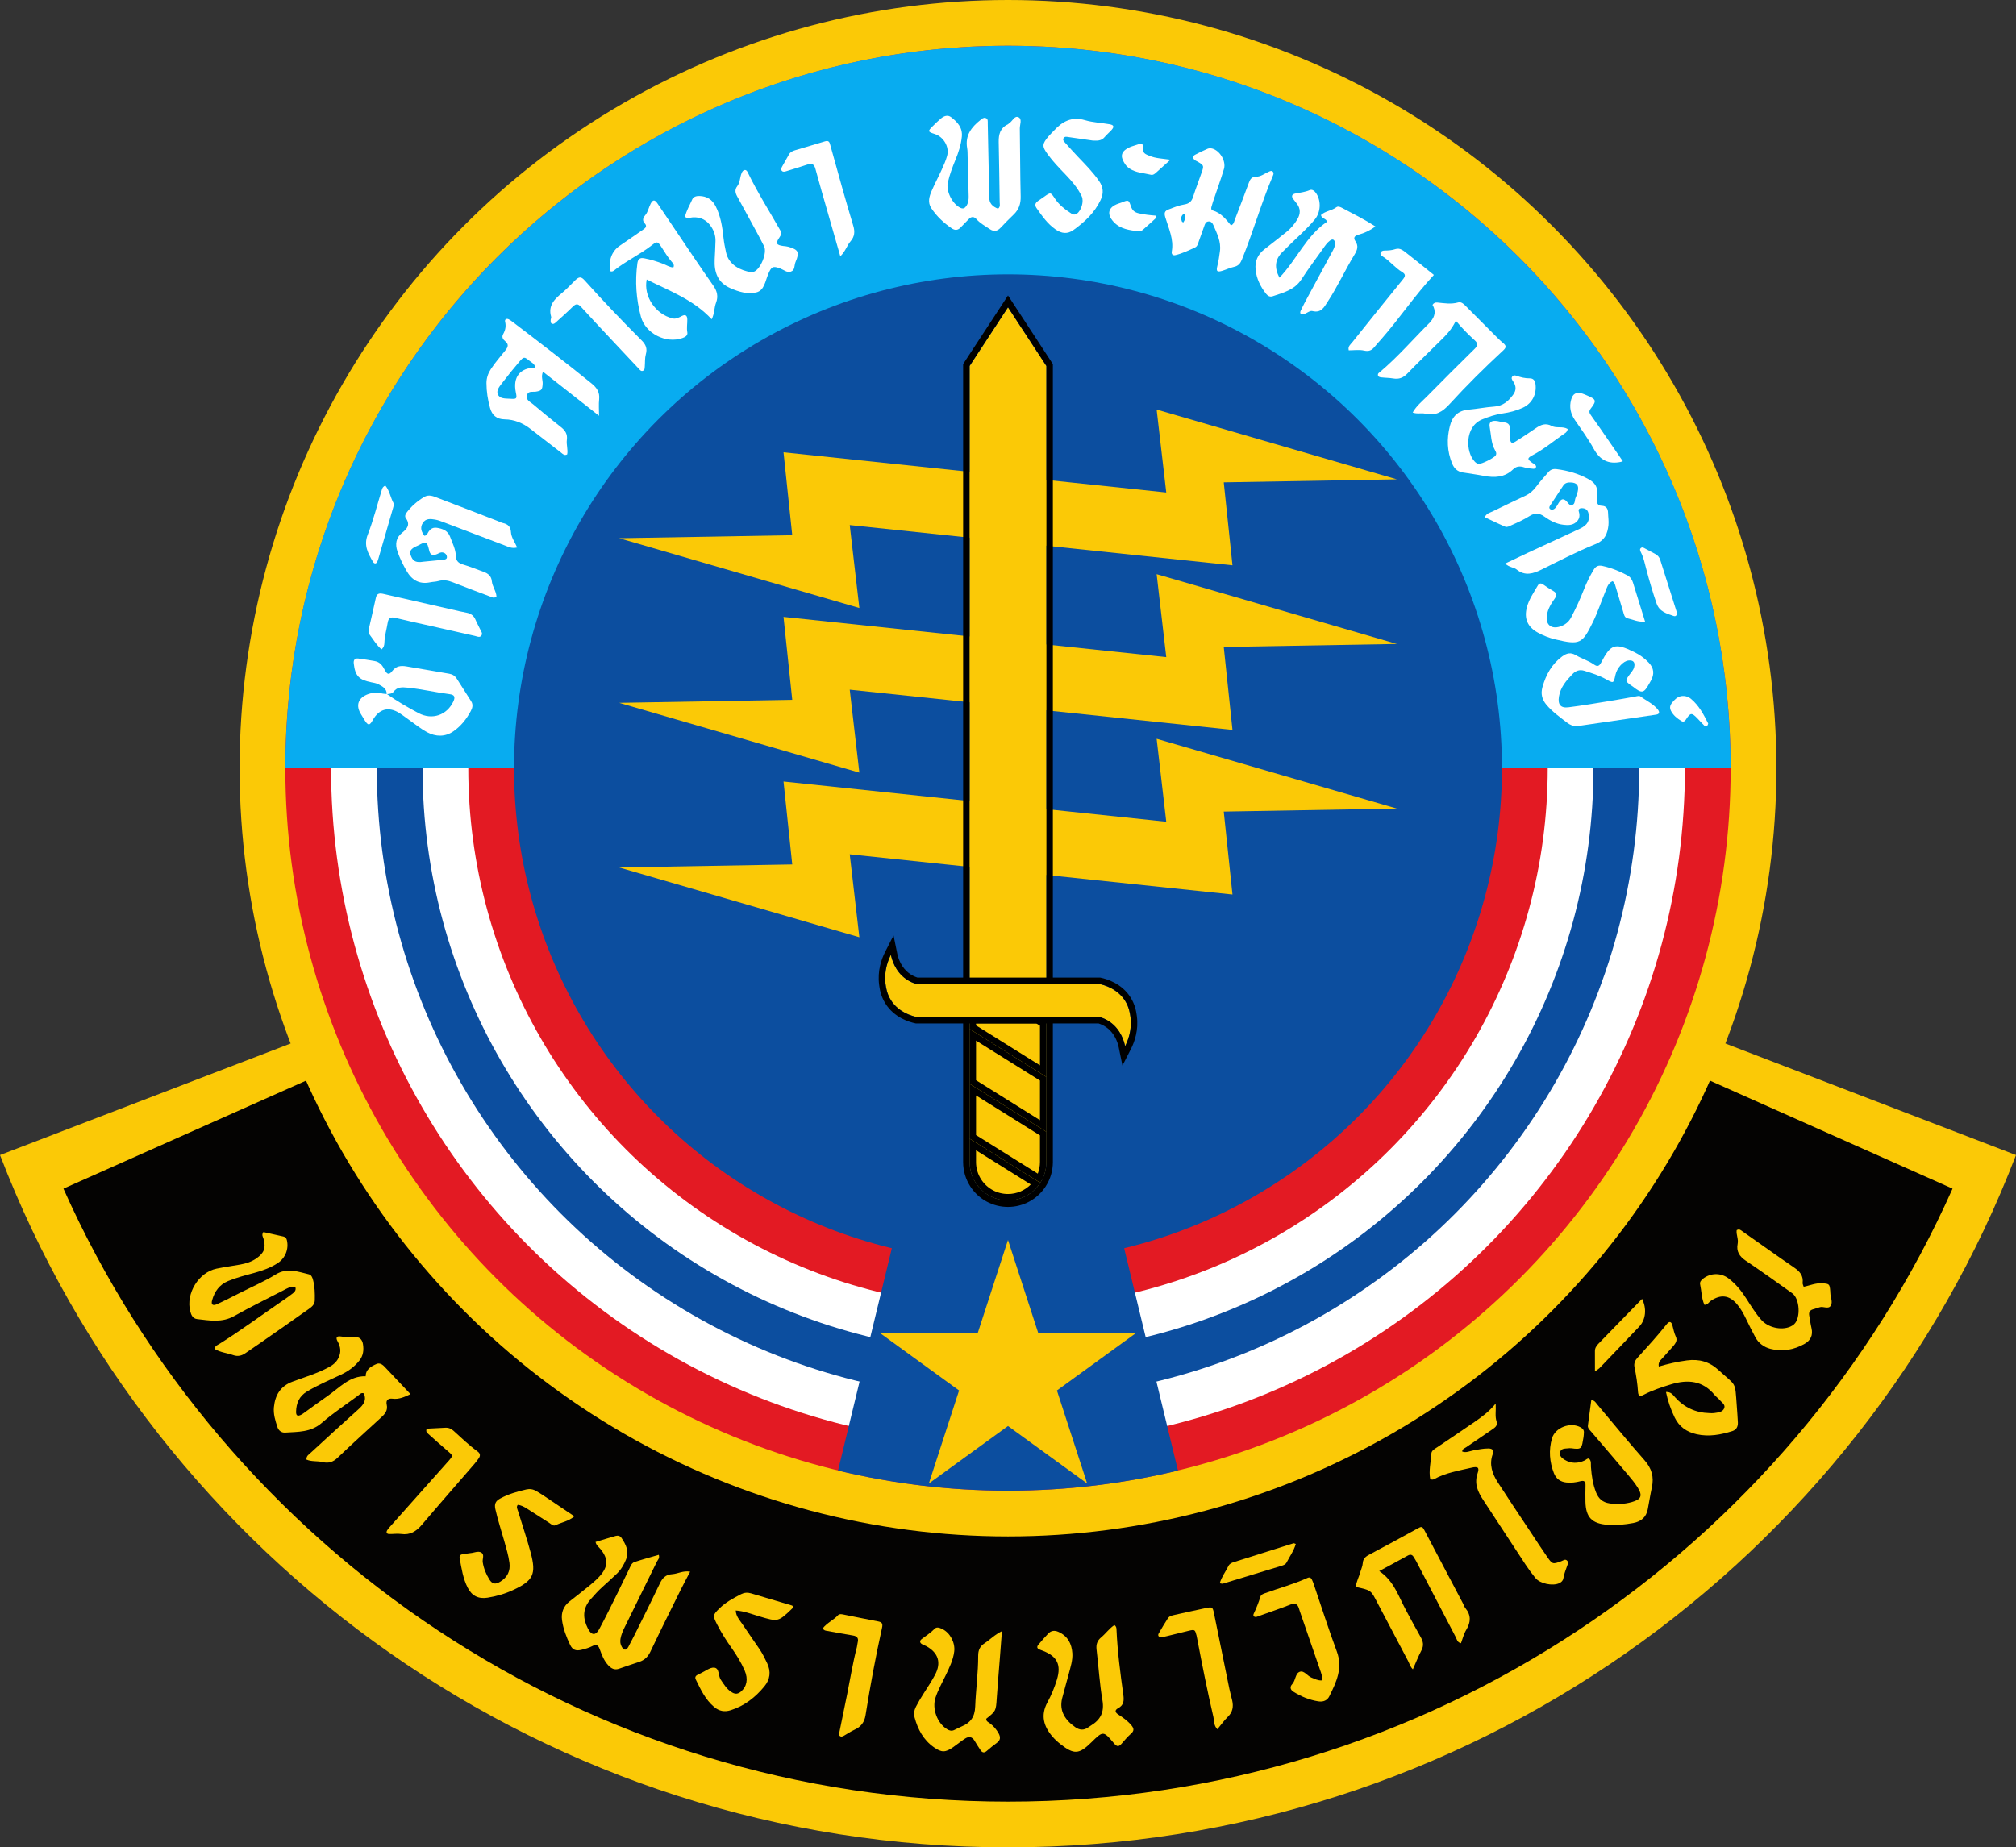 <?xml version="1.0" encoding="UTF-8"?>
<svg id="Layer_1" data-name="Layer 1" xmlns="http://www.w3.org/2000/svg" viewBox="0 0 1561.78 1431.49">
  <rect x="0" y="0" width="1561.78" height="1431.49" fill="#333333" stroke="none"/>
  <defs>
    <style>
      .cls-1 {
        fill: #fbc906;
      }

      .cls-1, .cls-2, .cls-3, .cls-4, .cls-5, .cls-6, .cls-7 {
        stroke-width: 0px;
      }

      .cls-2 {
        fill: #040302;
      }

      .cls-4 {
        fill: #0c4e9f;
      }

      .cls-5 {
        fill: #fff;
      }

      .cls-6 {
        fill: #08acf0;
      }

      .cls-7 {
        fill: #e31a23;
      }
    </style>
  </defs>
  <g>
    <path class="cls-1" d="m1561.78,895.03c-120.53,313.76-424.7,536.46-780.89,536.46S120.53,1208.79,0,895.03l780.89-299.76,780.89,299.76Z"/>
    <path class="cls-2" d="m1512.63,921.06c-124.81,279.9-405.49,475-731.74,475S173.96,1200.96,49.15,921.06l731.74-325.79,731.74,325.79Z"/>
    <g>
      <path class="cls-1" d="m461.37,1194.83c5.2-1.56,10.38-3.17,15.61-4.65,1.71-.48,3.37-.11,4.46,1.5,3.44,5.11,6.13,10.36,3.52,16.78-1.65,4.05-3.82,7.77-6.96,10.82-3.61,3.5-7.36,6.87-11.11,10.23-3.4,3.05-6.43,6.42-9.43,9.86-6.28,7.19-6.03,14.7-1.97,22.66,2.68,5.25,5.92,5.57,8.73.37,5.01-9.28,9.6-18.78,14.3-28.23,2.99-6.01,5.77-12.13,8.79-18.13,1.06-2.1,1.78-4.84,4.2-5.65,6.22-2.07,12.57-3.76,18.85-5.59.82,2.71-.75,3.83-1.45,5.26-8.34,17.01-16.7,34.01-25.06,51.01-1.38,2.8-2.6,5.64-3.15,8.76-.4,2.24-.13,4.3.97,6.25,1.63,2.88,3.51,3,5.16-.04,3.2-5.9,6.14-11.94,9.12-17.95,5.11-10.32,10.26-20.61,15.19-31.01,1.99-4.2,4.42-6.95,9.55-7.28,4.42-.29,8.59-2.94,13.95-1.94-2.57,4.92-5.05,9.47-7.35,14.12-7.86,15.91-15.79,31.79-23.4,47.82-1.91,4.02-4.57,6.58-8.63,7.94-5.22,1.75-10.46,3.45-15.65,5.3-3.48,1.24-5.98-.07-8.31-2.54-3.41-3.6-5.08-8.12-6.72-12.61-1.2-3.31-2.73-3.93-5.88-2.28-2.51,1.32-5.36,2.08-8.14,2.78-4.4,1.11-7.01.14-8.91-3.85-2.89-6.06-5.33-12.36-6.25-19.07-.81-5.89,1.1-10.86,5.89-14.61,5.48-4.29,10.96-8.57,16.33-12.99,2.58-2.13,5.12-4.39,7.31-6.91,6.31-7.26,6.29-13.18.28-20.58-1.34-1.65-3.27-2.87-3.85-5.55Z"/>
      <path class="cls-1" d="m237.39,1130.97c-.09-2.94,2.03-4.05,3.54-5.44,12.17-11.2,24.36-22.38,36.68-33.42,3.85-3.45,6.64-6.95,4.25-12.4-1.99-.83-3.1.74-4.39,1.69-9.44,6.99-19.33,13.47-28.16,21.16-8.51,7.41-18.48,6.89-28.4,7.54-2.83.19-5.08-1.51-6-4.32-1.66-5.02-3.25-10.11-2.7-15.47.94-9.3,5.09-16.23,14.35-19.67,9.42-3.5,19.12-6.35,28.04-11.14,3.24-1.74,5.93-3.78,7.63-7.26,2.24-4.59,1.66-8.63-.74-12.95-1.58-2.84-.58-4.16,2.5-3.69,3.59.54,7.12.66,10.74.44,3.66-.22,5.85,1.8,6.45,5.39.77,4.65.31,8.99-2.81,12.91-3.83,4.81-8.62,8.24-14.12,10.83-8.89,4.18-17.93,8.02-26.4,13.09-6.03,3.61-8.34,9-8.48,15.62-.07,3.14,1.2,3.82,4.05,2.32,1.26-.67,2.4-1.58,3.57-2.42,5.45-3.91,10.82-7.95,16.36-11.74,9.54-6.52,17.46-16.05,29.97-15.58-.02-.42-.03-1.21.2-2.14.96-3.92,4.96-5.88,6.8-6.78,1.34-.66,2.16-1.05,3.3-.98,1.6.1,3,1.09,4.32,2.48,6.57,6.93,13.11,13.88,20.08,21.28-4.76,2.21-8.94,4.16-13.89,3.51-3.39-.44-5.31,1.16-4.55,4.51,1.02,4.51-1.25,7.24-4.2,9.94-11.31,10.37-22.68,20.67-33.78,31.27-3.51,3.35-7.04,4.56-11.69,3.4-4.11-1.02-8.6-.17-12.54-1.97Z"/>
      <path class="cls-1" d="m204.02,954.7c5.02,1.13,10.31,2.34,15.61,3.49,1.66.36,2.3,1.41,2.65,2.95,1.54,6.67-1.21,13.74-7.09,17.6-5.67,3.73-12.01,5.94-18.51,7.7-6.71,1.82-13.43,3.55-19.89,6.2-6.81,2.79-10.55,8.1-12.45,14.86-.96,3.4.42,4.59,3.73,3.1,5.89-2.67,11.64-5.66,17.42-8.57,9.42-4.75,19.17-8.97,28.13-14.47,8.89-5.45,17.12-2.12,25.63-.11,2,.47,2.74,2.39,3.27,4.37,1.37,5.17,1.47,10.42,1.36,15.71-.07,3.69-2.81,5.47-5.3,7.23-11.92,8.47-23.93,16.82-35.93,25.19-4.13,2.88-8.33,5.67-12.45,8.55-2.94,2.06-5.99,2.81-9.5,1.57-4.72-1.66-9.86-2.06-14.27-4.67-.13-2.57,2.06-3.11,3.57-4.06,16.87-10.58,32.87-22.44,49.29-33.68,2.51-1.72,5.03-3.43,7.4-5.33,1.46-1.17,2.99-2.52,2.05-5.14-3.48-.68-6.33,1.22-9.24,2.72-12.71,6.56-25.58,12.85-38.03,19.86-9.43,5.31-19.05,3.5-28.76,2.38-3.35-.39-4.59-3.15-5.34-6.07-3.55-13.75,6.56-30.21,20.43-33.02,6.11-1.24,12.29-2.1,18.43-3.2,4.52-.81,8.87-2.2,12.64-4.91,5.89-4.23,7.18-7.98,5.31-14.97-.41-1.54-1.74-2.96-.13-5.28Z"/>
      <path class="cls-1" d="m1050.3,1229.67c.45-4.04,2.47-7.62,3.53-11.47.63-2.31,1.75-4.57,1.89-6.9.23-3.74,2.44-5.27,5.4-6.83,12.08-6.37,24.07-12.91,36.04-19.49,4.48-2.46,4.51-2.63,6.96,2,9.76,18.43,19.45,36.89,29.16,55.34.67,1.27,1.08,2.75,1.97,3.83,4.42,5.36,4.24,10.83.78,16.54-1.99,3.28-2.92,7.04-4.22,10.62-2.92-.61-3.17-3.04-4.1-4.82-10.21-19.54-20.37-39.11-30.55-58.66-.55-1.06-1.26-2.04-1.85-3.08-1.13-2.03-2.54-2.56-4.71-1.36-7.09,3.93-14.24,7.75-22.12,12.01,11.39,7.53,15,19.76,20.84,30.54,3.76,6.96,7.46,13.95,11.38,20.82,1.95,3.41,2.37,6.49.46,10.13-2.41,4.59-4.3,9.46-6.61,14.64-2.12-2.06-2.63-4.41-3.69-6.42-8.5-16.11-16.93-32.26-25.48-48.35-3.41-6.42-4.14-6.72-15.07-9.07Z"/>
      <path class="cls-1" d="m1158.7,1087.63c.33,5.71-.66,9.76.68,13.8,1.2,3.6-1.82,5.14-4.12,6.74-6.49,4.52-13.09,8.89-19.61,13.38-1.11.77-2.74,1.13-2.91,3.2,3.08,1.21,5.92-.36,8.8-.89,3.78-.7,7.54-1.45,11.4-1.46,3.09,0,4.6,1.2,3.44,4.43-2.88,8.03-.33,15.18,3.93,21.81,8.18,12.7,16.62,25.23,24.97,37.82,4.37,6.6,8.66,13.25,13.18,19.74,4.2,6.04,4.44,6,11.12,3.54,1.5-.55,3.04-2,4.54-.33,1.1,1.23.36,2.77-.12,4.09-1.15,3.16-2.33,6.29-2.89,9.62-.3,1.77-1.55,2.91-3.16,3.67-5.06,2.39-14.83.43-18.45-3.98-2.74-3.33-5.29-6.84-7.66-10.43-10.96-16.62-21.78-33.33-32.74-49.94-4.23-6.41-7.2-12.77-4.4-20.85,1.55-4.48.21-5.46-4.83-4.28-9.79,2.28-19.8,3.88-28.79,8.81-.88.48-1.81.57-3.09.04-1.25-6.51.48-13.09.85-19.69.15-2.64,2.75-3.78,4.71-5.11,9.52-6.47,19.11-12.84,28.58-19.38,5.66-3.91,11.27-7.91,16.55-14.35Z"/>
      <path class="cls-1" d="m1230.86,1130.17c2.18,1.78,1.46,4.36,1.64,6.65.52,6.72,1.46,13.33,3.96,19.66,1.92,4.84,5.06,7.69,10.52,8.48,5.85.85,11.49.56,17.08-1,7.43-2.07,8.63-4.98,4.57-11.4-2.16-3.43-4.78-6.6-7.41-9.71-9.44-11.17-18.96-22.28-28.47-33.39-1.25-1.45-2.88-2.71-2.61-4.88.83-6.56,1.74-13.12,2.62-19.62,2.66.19,3.4,1.9,4.44,3.13,12.23,14.47,24.17,29.18,36.73,43.36,5.65,6.38,7.52,13.02,5.75,21.12-1.23,5.62-2.07,11.32-3.18,16.96-1.21,6.13-5.07,9.46-11.16,10.62-6.64,1.27-13.3,1.88-20.03,1.39-12.04-.88-16.75-5.77-17.08-17.74-.12-4.31-.03-8.63.05-12.95.06-2.93-1.11-3.8-3.98-3.05-3.48.91-7.03,1.34-10.68.99-4.81-.46-8.11-2.9-9.82-7.28-3.4-8.74-4.09-17.75-1.53-26.81,2.44-8.63,14.53-13.12,22.41-8.56,1.61.93,2.52,2.16,2.35,4.06-.1,1.19-.1,2.41-.31,3.58-1.49,8.42-.93,9.69-9.46,8.46-.93-.14-1.92,0-2.87.08-2.38.2-5.15.1-5.85,3.04-.67,2.79,1.56,4.57,3.51,5.76,5.01,3.08,10.35,3.03,15.64.53,1.03-.49,1.78-1.57,3.17-1.48Z"/>
      <path class="cls-1" d="m1320.42,1011.1c-2.33-4.99-2.2-10.59-3.35-15.89-.38-1.74.72-3.13,2.14-4.26,5.91-4.69,13.93-4.88,20.03-.2,5.58,4.28,9.92,9.7,13.69,15.61,3.61,5.66,7.12,11.39,11.59,16.45,5.16,5.84,15.28,8.26,22.36,5.21,1.08-.47,2.16-1.1,3.02-1.9,5.24-4.84,4.38-19.81-1.48-23.99-11.91-8.49-23.79-17.03-35.93-25.18-4.97-3.33-7.53-7.34-6.34-13.19.75-3.66-1.26-7.05-.77-10.5,2.13-1.32,3.4.16,4.65,1.03,13.37,9.34,26.61,18.86,40.07,28.07,4.33,2.96,7.05,6.29,6.39,11.78-.1.85.47,1.79.81,2.97,4.82-.99,9.24-2.98,14.11-2.7,5.73.33,6.02.46,6.47,6.04.04.48.06.96.07,1.44.06,3.32,2.08,6.98.34,9.85-1.89,3.11-5.84.21-8.74,1.28-1.79.67-3.68,1.07-5.48,1.71-2.13.76-2.88,2.36-2.49,4.55.59,3.31,1.01,6.65,1.78,9.91,1.3,5.49-.75,9.55-5.37,12.14-8.23,4.61-17.06,6.3-26.36,3.9-5.08-1.32-9.16-4.26-11.71-8.9-2.54-4.62-4.86-9.36-7.15-14.11-1.98-4.12-4.12-8.12-7.11-11.61-6.05-7.05-12.53-7.83-20.31-2.61-1.52,1.02-2.35,3.08-4.92,3.1Z"/>
      <path class="cls-1" d="m863.33,1259.23c1.47,1.03,1.56,2.25,1.61,3.42.72,17.03,2.98,33.9,5.3,50.75.62,4.52.32,7.95-4.06,10.28-2.75,1.46-2.38,3.24.06,4.82,3.62,2.35,7.15,4.79,10,8.13,1.95,2.29,2.82,4.21.05,6.67-2.68,2.37-5.04,5.13-7.39,7.84-1.99,2.3-3.46,2.63-5.68,0-8.51-10.09-8.59-10.03-17.72-1.05-9.51,9.36-13.48,9.64-23.94,1.44-2.25-1.76-4.41-3.73-6.27-5.9-6.8-7.94-9.24-16.49-3.9-26.4,3.06-5.68,5.59-11.68,7.44-17.9,3.37-11.29.15-17.83-10.71-22.06-.89-.35-1.78-.71-2.68-1.04-2.2-.81-2.37-2.21-.98-3.84,2.48-2.92,4.97-5.84,7.63-8.59,2.22-2.29,4.87-2.64,7.9-1.27,7.16,3.23,10.25,9.1,10.74,16.52.37,5.58-1.46,10.89-2.83,16.21-1.61,6.26-3.49,12.44-5.06,18.71-2.5,10.01,2.58,17.15,10.33,22.51,3.25,2.24,6.69,2.46,10.01-.07.57-.43,1.17-.83,1.79-1.2,7.53-4.49,10.67-10.43,9.08-19.68-2.23-12.96-2.97-26.18-4.55-39.26-.48-3.95.46-6.92,3.56-9.49,3.62-3,6.37-7.01,10.26-9.55Z"/>
      <path class="cls-1" d="m776.19,1263.98c-.6,7.87-1.1,14.49-1.62,21.1-.8,10.27-1.7,20.54-2.39,30.82-.66,9.89-.57,9.89-8.12,15.92-.2,2.15,1.7,2.68,2.94,3.64,2.71,2.08,4.87,4.59,6.54,7.55,1.62,2.87,1.71,5.34-1.29,7.5-2.72,1.96-5.3,4.12-7.84,6.3-1.9,1.63-3.44,1.38-4.76-.6-1.59-2.39-3.19-4.78-4.62-7.27-1.84-3.2-4.42-3.61-7.26-1.82-3.23,2.05-6.17,4.53-9.32,6.72-6.08,4.24-8.99,4.3-15.01.06-8.02-5.66-12.42-13.78-14.89-23.04-.76-2.84-.36-5.6,1.04-8.35,1.74-3.43,3.7-6.7,5.76-9.94,3.09-4.85,6.28-9.65,8.99-14.71,5.05-9.43,2.64-17.09-6.69-22.27-1.04-.58-2.22-.91-3.26-1.5-1.96-1.11-2.08-2.67-.38-3.99,3.38-2.62,7.03-4.86,10.05-8,1.71-1.78,4.08-.69,6.06.27,5.9,2.86,9.95,10.53,9.12,17.32-.83,6.79-3.9,12.8-6.78,18.84-2.68,5.62-5.79,11.04-7.73,16.99-2.82,8.65,1.38,19.85,9.08,24.48,1.76,1.06,3.49,1.51,5.43.56,1.94-.95,3.84-1.97,5.83-2.8,6.86-2.83,10.12-7.44,10.41-15.32.49-13.15,2.37-26.25,2.31-39.45-.02-4.26,1.35-7.31,4.93-9.64,4.15-2.69,7.56-6.48,13.47-9.4Z"/>
      <path class="cls-1" d="m1285.08,1058.89c7.24-2.13,14.39-3.74,21.7-4.72,9.48-1.27,17.43.93,24.49,7.42,14.12,12.97,12.74,8.18,14.19,27.69.32,4.3.64,8.61.85,12.92.15,3.17-1.02,5.7-4.25,6.72-9.01,2.85-18.09,4.54-27.59,2.46-7.77-1.71-13.64-5.81-17.11-12.97-2.99-6.19-5.29-12.64-6.74-19.77,3.89-.17,5.32,2.19,7.01,4.06,7.12,7.92,15.99,12.03,26.63,12.31,1.2.03,2.42.16,3.59-.02,3.06-.48,6.76-.65,7.93-3.91,1.01-2.81-2.18-4.48-3.78-6.46-1.05-1.29-2.54-2.23-3.59-3.52-9.18-11.3-20.82-12.35-33.82-8.41-7.36,2.23-14.62,4.67-21.45,8.21-2.94,1.53-4.01.47-4.19-2.33-.42-6.48-1.4-12.87-2.72-19.21-.6-2.89.45-5.2,2.29-7.23,7.74-8.52,15.51-17,22.66-26.04,2.01-2.54,3.63-2.12,4.43.95.78,3.01,1.37,6.03,2.71,8.9,1.31,2.8-.38,5.14-2.09,7.16-2.63,3.11-5.5,6.02-8.16,9.11-1.46,1.7-3.7,3.1-3.03,6.68Z"/>
      <path class="cls-1" d="m614.43,1245.13c-.2.4-.32.9-.62,1.2-11.01,10.57-10.99,10.49-25.65,6.14-5.87-1.74-11.65-4.06-18.18-4.52.19,4.57,3,7.37,5.06,10.46,4.38,6.59,8.99,13.03,13.42,19.58,2.28,3.38,4.06,7.04,5.82,10.72,3.17,6.61,2.32,12.69-2.19,18.13-6.99,8.45-15.38,15.05-26.06,18.4-4.79,1.5-8.92.7-12.75-2.49-6.87-5.73-10.46-13.61-14.28-21.35-.76-1.54-.22-2.78,1.29-3.57.85-.44,1.72-.85,2.59-1.25,3.48-1.58,7.1-4.67,10.4-4.35,4.17.4,2.99,6.22,5.06,9.29,2.56,3.8,4.81,7.71,9,10.04,2.45,1.37,4.48,1.05,6.57-.7,4.61-3.86,5.88-9.67,2.96-16.42-2.67-6.17-6.22-11.9-10.09-17.4-4.15-5.89-8.05-11.92-11.3-18.37-3.41-6.76-3.34-7.24,1.9-12.38,4.87-4.77,10.8-7.94,16.78-11.01,2.41-1.23,4.97-1.43,7.68-.61,10.55,3.19,21.14,6.25,31.7,9.41.37.11.6.68.9,1.03Z"/>
      <path class="cls-1" d="m444.95,1174.98c-4.52,3.92-9.92,4.6-14.54,6.87-1.87.92-3.54-.93-5.14-1.95-5.64-3.62-11.27-7.26-16.95-10.84-2.22-1.4-4.51-2.74-7.23-2.94-1.31,1.66-.27,3.2.2,4.75,3.3,10.76,6.92,21.42,9.83,32.28,4.47,16.69,1.99,21.71-13.56,28.92-6.32,2.93-12.98,4.9-19.89,5.97-7.01,1.08-12.06-1.35-15.35-7.77-3.66-7.14-4.79-15.01-6.21-22.78-.4-2.21.74-3,2.73-3.21,1.9-.2,3.78-.68,5.69-.82,2.83-.2,5.94-1.92,8.41-.36,2.57,1.62.64,4.9,1.03,7.42.75,4.85,2.6,9.25,5.11,13.33,2.29,3.71,4.72,4.09,8.51,1.75,5.42-3.34,7.92-8.17,7.08-14.56-.75-5.72-2.44-11.22-3.98-16.75-2.32-8.3-5.06-16.47-6.94-24.91-.88-3.98.17-6.24,3.67-8.15,6.4-3.49,13.27-5.45,20.28-7.06,2.65-.61,5.25-.25,7.63,1.17,1.64.98,3.31,1.93,4.9,3,8.12,5.44,16.22,10.92,24.7,16.64Z"/>
      <path class="cls-1" d="m1023.96,1302.13c.64-3.34-.5-5.79-1.34-8.23-5.19-15.19-10.46-30.34-15.7-45.51-.23-.68-.42-1.37-.64-2.06-1.06-3.39-2.89-4.43-6.49-3.01-7.57,2.99-15.3,5.58-22.96,8.34-1.13.41-2.22.95-3.38,1.2-1.95.42-2.96-.79-2.21-2.38,2.05-4.33,3.82-8.75,5.24-13.32.45-1.46,1.9-2.03,3.29-2.54,11.02-4.02,22.41-7.02,33.12-11.91,1.73-.79,2.76-.08,3.46,1.34.63,1.28,1.11,2.65,1.58,4.01,5.87,17.23,11.37,34.59,17.71,51.65,4.82,12.96-.4,23.77-5.8,34.69-1.58,3.2-4.62,4.56-8.46,3.97-7-1.08-13.35-3.73-19.3-7.45-2.49-1.56-3.05-3.75-.94-5.99,2.68-2.84,2.23-8.23,5.79-9.5,3.39-1.21,5.89,3.29,9.17,4.56,2.43.95,4.72,2.28,7.86,2.13Z"/>
      <path class="cls-1" d="m330.58,1107.07c4.82-.24,9.59-.45,14.36-.74,2.57-.16,4.67.76,6.52,2.45,6.01,5.49,11.89,11.14,18.5,15.92,2.29,1.66,2.26,3.44.78,5.5-.98,1.36-1.97,2.72-3.06,3.99-13.62,15.77-27.37,31.43-40.85,47.32-4.35,5.13-9.1,8.13-16.08,7.13-3.04-.44-6.22.14-9.32.04-2-.06-2.4-1.47-1.43-2.95,1.04-1.59,2.39-2.99,3.66-4.42,14.49-16.29,28.99-32.55,43.47-48.84,4.05-4.56,3.95-4.49-.54-8.3-5.11-4.34-10.08-8.84-15.07-13.31-.85-.77-1.78-1.66-.94-3.78Z"/>
      <path class="cls-1" d="m943.07,1339.98c-2.95-3.09-2.35-6.46-3.04-9.42-4.73-20.3-8.79-40.74-12.67-61.22-.13-.71-.26-1.42-.44-2.11-1.18-4.47-1.39-4.66-5.88-3.61-5.6,1.31-11.16,2.77-16.75,4.11-1.62.39-3.29.83-4.93.83-1.81,0-2.64-1.24-1.69-2.9,2.26-3.94,4.62-7.83,7.07-11.66,1.11-1.73,3.08-2.17,4.97-2.59,8.19-1.8,16.36-3.69,24.57-5.37,4.91-1.01,5.21-.7,6.21,4.21,3.97,19.48,7.9,38.96,11.89,58.43.62,3.05,1.53,6.04,2.21,9.08,1.06,4.73.36,8.89-3.34,12.51-2.86,2.8-5.2,6.13-8.17,9.7Z"/>
      <path class="cls-1" d="m637.32,1261.84c3.39-4.37,8.47-6.47,12.01-10.34.98-1.07,2.72-.7,4.14-.42,8.92,1.78,17.83,3.64,26.77,5.32,3.03.57,3.78,1.74,3.08,4.92-4.97,22.44-9.17,45.05-12.78,67.74-.89,5.61-3.64,9.09-8.65,11.33-2.6,1.16-4.99,2.82-7.48,4.24-1.24.71-2.59,1.62-3.91.45-1.04-.92-.36-2.21-.12-3.37,1.98-9.61,3.97-19.22,5.9-28.85,2.45-12.2,4.41-24.51,7.55-36.57.3-1.15.31-2.38.61-3.54.84-3.25-.31-4.9-3.69-5.44-6.62-1.05-13.21-2.32-19.8-3.52-1.13-.21-2.4-.12-3.64-1.97Z"/>
      <path class="cls-1" d="m944.92,1226.87c1.45-5.06,4.59-9.03,6.75-13.45.77-1.58,2.35-2.4,3.95-2.91,15.47-4.92,30.95-9.79,46.44-14.64.36-.11.87.23,1.78.5-1.47,5.26-4.69,9.65-7.13,14.38-.93,1.79-2.96,2.28-4.81,2.84-14.85,4.52-29.69,9.07-44.55,13.56-.59.18-1.34-.15-2.42-.29Z"/>
      <path class="cls-1" d="m1235.59,1062.73c0-6.25.05-10.97-.02-15.69-.04-2.36,1.09-4.12,2.61-5.69,11.27-11.62,22.57-23.21,33.92-34.87,3.74,7.52,2.91,16.08-2.2,21.47-10.18,10.75-20.44,21.41-30.69,32.09-.62.65-1.45,1.09-3.61,2.69Z"/>
    </g>
  </g>
  <g>
    <circle class="cls-1" cx="780.89" cy="595.28" r="595.28"/>
    <circle class="cls-7" cx="780.89" cy="595.28" r="559.84"/>
    <circle class="cls-5" cx="780.89" cy="595.28" r="524.41"/>
    <circle class="cls-4" cx="780.89" cy="595.28" r="488.98"/>
    <circle class="cls-5" cx="780.89" cy="595.28" r="453.54"/>
    <circle class="cls-7" cx="780.89" cy="595.28" r="418.11"/>
    <path class="cls-6" d="m1340.73,595.27H221.05c0-309.2,250.65-559.84,559.84-559.84s559.84,250.65,559.84,559.84Z"/>
    <circle class="cls-4" cx="780.89" cy="595.28" r="382.68"/>
    <path class="cls-4" d="m912.56,1139.53c-42.23,10.19-86.32,15.58-131.67,15.58s-89.44-5.39-131.67-15.58l131.67-544.26,131.67,544.26Z"/>
  </g>
  <g>
    <path class="cls-1" d="m948.03,373.77c44.71-.78,89.41-1.56,134.12-2.33l-186.11-54.08c2.48,21.42,4.97,42.85,7.45,64.27-98.83-10.39-197.67-20.78-296.5-31.16,2.25,21.42,4.5,42.84,6.76,64.26-44.71.78-89.41,1.56-134.12,2.33,62.04,18.03,124.07,36.06,186.11,54.08-2.48-21.42-4.97-42.85-7.45-64.27,98.83,10.39,197.67,20.78,296.5,31.16-2.25-21.42-4.5-42.84-6.76-64.26Z"/>
    <path class="cls-1" d="m948.03,501.33c44.71-.78,89.41-1.56,134.12-2.33l-186.11-54.08c2.48,21.42,4.97,42.85,7.45,64.27-98.83-10.39-197.67-20.78-296.5-31.16,2.25,21.42,4.5,42.84,6.76,64.26-44.71.78-89.41,1.56-134.12,2.33,62.04,18.03,124.07,36.06,186.11,54.08-2.48-21.42-4.97-42.85-7.45-64.27,98.83,10.39,197.67,20.78,296.5,31.16-2.25-21.42-4.5-42.84-6.76-64.26Z"/>
    <path class="cls-1" d="m948.03,628.89c44.71-.78,89.41-1.56,134.12-2.33-62.04-18.03-124.07-36.06-186.11-54.08,2.48,21.42,4.97,42.85,7.45,64.27-98.83-10.39-197.67-20.78-296.5-31.16,2.25,21.42,4.5,42.84,6.76,64.26-44.71.78-89.41,1.56-134.12,2.33,62.04,18.03,124.07,36.06,186.11,54.08-2.48-21.42-4.97-42.85-7.45-64.27,98.83,10.39,197.67,20.78,296.5,31.16-2.25-21.42-4.5-42.84-6.76-64.26Z"/>
    <g>
      <path class="cls-1" d="m810.65,283.61v616.84c0,5.78-1.68,11.44-4.85,16.28v.02c-5.89,8.98-15.41,13.47-24.92,13.47s-19.03-4.49-24.9-13.46c-3.17-4.85-4.85-10.51-4.85-16.3V283.59l29.76-45.48,29.76,45.5Z"/>
      <path class="cls-3" d="m780.89,238.11l29.76,45.5v616.84c0,5.78-1.68,11.44-4.85,16.28v.02c-5.89,8.98-15.41,13.47-24.92,13.47s-19.03-4.49-24.9-13.46c-3.17-4.85-4.85-10.51-4.85-16.3V283.59l29.76-45.48m0-9.13l-4.18,6.4-29.76,45.48-.82,1.25v618.36c0,6.78,1.96,13.37,5.66,19.04,6.44,9.85,17.32,15.72,29.09,15.72s22.64-5.88,29.09-15.73l.16-.24v-.03c3.62-5.6,5.52-12.09,5.52-18.77V282.12l-.82-1.25-29.76-45.5-4.18-6.4h0Z"/>
    </g>
    <g>
      <path class="cls-3" d="m756.13,891.34l42.4,26.49c-4.61,4.69-10.92,7.39-17.65,7.39-8.38,0-16.13-4.19-20.71-11.2-2.64-4.04-4.04-8.73-4.04-13.56v-9.12m-5-9.02v18.14c0,5.79,1.68,11.45,4.85,16.3,5.87,8.97,15.38,13.46,24.9,13.46s19.03-4.49,24.91-13.47v-.02c.05-.06.09-.12.12-.18l-54.78-34.23h0Z"/>
      <path class="cls-3" d="m756.13,806.36l49.52,30.94v30.7l-49.52-30.94v-30.7m-5-9.02v42.49l59.52,37.19v-42.49l-59.52-37.19h0Z"/>
      <path class="cls-3" d="m756.13,848.85l49.52,30.94v20.66c0,3.1-.58,6.14-1.69,8.99l-47.83-29.89v-30.7m-5-9.02v42.49l54.78,34.23c3.1-4.8,4.74-10.39,4.74-16.1v-23.43l-59.52-37.19h0Z"/>
      <path class="cls-3" d="m802.77,793.02l2.88,1.8v30.69l-49.52-30.94v-1.54c7.18,0,14.36,0,21.54,0,8.37,0,16.74,0,25.1,0m1.44-5c-17.69,0-35.39,0-53.08,0v9.31l59.52,37.19v-42.48l-6.44-4.03h0Z"/>
    </g>
    <g>
      <path class="cls-1" d="m875.76,788.03c-.36-2.75-1.04-7.53-4.16-12.49-6.17-9.8-16.91-12.41-19.84-13.02-47.25,0-94.49,0-141.74,0-2.33-.67-5.15-1.8-7.99-3.77-8.86-6.15-11.24-15.87-11.86-18.9-1.99,3.89-5.53,12.25-4.16,22.68.36,2.75,1.04,7.53,4.16,12.49,6.17,9.8,16.91,12.41,19.84,13.02,47.25,0,94.49,0,141.74,0,2.33.67,5.15,1.8,7.99,3.77,8.86,6.15,11.24,15.87,11.86,18.9,1.99-3.89,5.53-12.25,4.16-22.68Z"/>
      <path class="cls-3" d="m690.18,739.84c.62,3.03,3,12.75,11.86,18.9,2.84,1.97,5.66,3.1,7.99,3.77,47.25,0,94.49,0,141.74,0,2.93.61,13.68,3.22,19.84,13.02,3.12,4.96,3.8,9.74,4.16,12.49,1.37,10.42-2.17,18.79-4.16,22.68-.62-3.03-3-12.75-11.86-18.9-2.84-1.97-5.66-3.1-7.99-3.77-47.25,0-94.49,0-141.74,0-2.93-.61-13.68-3.22-19.84-13.02-3.12-4.96-3.8-9.74-4.16-12.49-1.37-10.42,2.17-18.79,4.16-22.68m2.05-15l-6.5,12.73c-2.91,5.7-6.09,14.77-4.66,25.6.36,2.76,1.12,8.52,4.88,14.5,6.82,10.85,18.39,14.28,23.05,15.26l.51.11h71.38s70.13,0,70.13,0c2.12.68,4.1,1.64,5.87,2.88,6.68,4.64,9.01,11.89,9.81,15.79l2.85,14.01,6.5-12.73c2.91-5.7,6.09-14.77,4.66-25.6-.36-2.76-1.12-8.52-4.88-14.5-6.82-10.85-18.39-14.28-23.05-15.26l-.51-.11h-141.51c-2.12-.67-4.1-1.64-5.87-2.88-6.68-4.64-9.01-11.89-9.81-15.79l-2.85-14.01h0Z"/>
    </g>
  </g>
  <g>
    <path class="cls-5" d="m773.21,161.71c1.94-1.65,1.26-3.41,1.24-4.99-.22-15.57-.43-31.15-.76-46.72-.12-5.93,1.21-10.93,7.11-13.66.42-.19.68-.69,1.09-.93,2.53-1.51,4.1-6.2,7.24-4.53,2.85,1.51.86,5.73.91,8.73.28,17.51.24,35.02.67,52.53.14,5.7-1.37,10.28-5.5,14.18-3.48,3.29-6.81,6.76-10.12,10.23-2.54,2.66-5.14,3.13-8.29,1.01-3.57-2.41-7.4-4.43-10.33-7.72-1.98-2.22-4.05-2.16-6.11.08-1.95,2.11-4.08,4.06-6.02,6.18-2.14,2.34-4.44,2.61-7.02.86-6.21-4.21-11.59-9.26-15.79-15.54-3.11-4.66-1.61-9.27.31-13.7,2.38-5.49,5.23-10.78,7.7-16.24,1.58-3.48,3.17-7.02,4.18-10.69,1.91-6.96-2.69-14.77-9.63-16.97-5.4-1.71-5.51-2.15-1.43-6.12,2.06-2,4.08-4.07,6.29-5.9,2.36-1.95,5.24-3.05,7.92-.98,4.85,3.74,8.9,8.1,8.26,14.99-.58,6.29-2.55,12.18-4.92,17.96-2.36,5.77-4.56,11.6-5.93,17.7-1.53,6.83,3.67,16.89,9.92,19.66,1.97.87,3.23.15,4.29-1.34,1.59-2.25,2-4.83,1.93-7.53-.28-10.55-.53-21.1-.82-31.64-.05-1.92,0-3.87-.34-5.74-1.77-9.82,3.24-16.38,10.37-21.98,1.15-.9,2.31-1.96,3.83-1.5,2.14.64,1.7,2.63,1.74,4.23.35,16.06.66,32.13.99,48.2.06,2.88.31,5.76.18,8.63-.22,5.17,2.64,7.68,6.83,9.27Z"/>
    <path class="cls-5" d="m991.16,215.2c13.49-14.08,20.73-32.48,36.87-43.34-.47-2.65-4.17-2.32-4.7-5.21,3.3-3.18,8.29-3.31,11.94-6.06,1.42-1.07,3.28-.1,4.77.69,8.44,4.45,16.99,8.71,25.51,14.21-4.25,3.15-8.5,5.09-13.05,6.35-2.89.8-4.42,2.19-2.48,5.04,2.56,3.76,1.54,6.74-.69,10.4-7.23,11.86-12.99,24.58-20.62,36.24-2.92,4.46-5.08,9.28-12.1,7.49-1.85-.47-4.3,1.8-6.58,2.42-2.19.6-3.4-.51-2.37-2.73,1.72-3.69,3.67-7.27,5.6-10.85,6.25-11.6,12.54-23.19,18.79-34.79,1.13-2.1,2.37-4.18,2.16-6.74-.22-2.6-1.73-3.48-3.8-1.97-2.35,1.71-3.93,4.15-5.58,6.49-5.54,7.83-11.35,15.47-16.54,23.52-5.33,8.28-13.98,10.39-22.34,13.2-1.98.67-3.68-.08-5.05-1.8-4.41-5.57-7.49-11.75-8.2-18.87-.64-6.42,1.61-11.71,6.83-15.72,5.7-4.37,11.32-8.86,16.95-13.33,3.42-2.71,6.2-5.96,8.45-9.7,2.62-4.36,2.82-8.56-.55-12.64-.92-1.11-1.8-2.25-2.63-3.42-1.59-2.25-.66-3.63,1.73-4.11,3.74-.74,7.51-1.11,11.13-2.63,2.12-.89,3.93.73,5.24,2.78,3.78,5.93,3.23,14.57-1.36,20.06-6.32,7.57-13.82,13.96-20.78,20.89-1.36,1.35-2.69,2.74-4.07,4.06-6.01,5.76-6.56,12.26-2.47,20.05Z"/>
    <path class="cls-5" d="m464.08,322.2c-14.75-11.6-28.88-22.71-43.42-34.14-1.66,3.71-.12,6.5-.27,9.25-.25,4.63-.8,5.46-5.2,6.17-2.47.4-5.79-.77-6.88,2.5-1.3,3.92,2.39,5.36,4.63,7.26,7.14,6.03,14.35,12,21.7,17.77,3.3,2.59,5.1,5.43,4.5,9.79-.51,3.76.98,7.58.26,11.28-2.17,1.19-3.34-.27-4.61-1.25-7.97-6.15-15.94-12.32-23.89-18.5-5.86-4.55-12.49-7.28-19.89-7.38-6.32-.08-9.84-3.25-11.4-8.94-1.72-6.26-2.75-12.66-2.75-19.17,0-3.9,1.23-7.46,3.4-10.81,3.41-5.26,7.6-9.89,11.45-14.79,1.94-2.47,2.46-4.59-.26-6.76-1.85-1.48-2.94-3.28-1.63-5.62,1.71-3.05,2.34-6.12,1.47-9.64-.4-1.63.99-2.65,2.77-1.82,1.07.5,2.04,1.26,2.99,1.98,20.61,15.68,41.16,31.44,61.27,47.78,4.02,3.26,6.43,6.78,5.84,12.23-.42,3.9-.08,7.89-.08,12.81Zm-49.35-37.39c-.6-3.07-2.85-3.84-4.43-5.12-4.23-3.42-4.53-3.43-8.08.74-4.49,5.28-8.88,10.66-13.06,16.19-1.97,2.6-4.86,5.74-3.51,8.92,1.56,3.69,6.02,3.21,9.54,3.45,5.22.34,5.44.02,4.43-4.91-2.42-11.81,3.08-19.03,15.12-19.27Z"/>
    <path class="cls-5" d="m551.35,247.42c-14.26-15.37-32.76-21.99-50.36-30.83-2.64,13.06,6.97,26.92,19.93,30.11,2.89.71,5.07-.72,7.43-1.9,2.69-1.34,4-.34,4.09,2.67.09,3.34-.63,6.64.02,10.03.5,2.59-1.7,3.7-3.83,4.46-12.67,4.53-28.64-3.54-32.14-16.57-3.64-13.56-4.61-27.36-2.72-41.33.45-3.34,1.94-4.56,5.32-3.92,4.98.94,9.76,2.41,14.47,4.23,2.63,1.01,5.04,2.71,8.08,2.87,1.05-1.97-.34-3.33-1.31-4.44-3.01-3.46-5.33-7.37-7.81-11.18-3.05-4.69-3.44-4.79-7.68-1.5-9.29,7.23-20.08,12.21-29.27,19.57-.74.6-1.7.88-2.7.52-1.7-8.26,1.06-15.61,7.28-19.82,6.15-4.17,12.23-8.45,18.34-12.67,1.81-1.25,2.86-2.6.98-4.63-2.07-2.23-1.38-4.22.4-6.34,2.2-2.61,2.68-6.13,4.27-9.07,1.64-3.04,3.09-3.08,5.13-.11,4.89,7.11,9.65,14.31,14.49,21.46,9.55,14.1,18.96,28.29,28.77,42.21,3.07,4.35,4.03,8.49,2.17,13.37-1.49,3.9-1.1,8.39-3.38,12.78Z"/>
    <path class="cls-5" d="m400.63,424.24c-4.08,1.01-6.82-.52-9.65-1.6-15.88-6.05-31.76-12.09-47.65-18.1-2.01-.76-4.06-1.55-6.17-1.9-3.57-.61-7.34-1.1-9.67,2.69-2.19,3.57-1.09,6.8,1.4,9.92.76-.4,1.7-.56,1.93-1.06,1.54-3.25,3.52-5.81,7.6-5.2,4.46.66,8.56,2.28,10.22,6.84,1.79,4.91,4.36,9.65,4.53,15.03.11,3.67,1.86,5.47,5.38,6.52,5.49,1.63,10.82,3.81,16.22,5.77,3.39,1.23,5.89,3.3,6.23,7.12.38,4.28,3.43,7.82,3.61,12-1.97,1.57-3.48.51-4.97-.05-9.64-3.63-19.31-7.18-28.87-11-3.72-1.49-7.28-2.06-11.17-.97-2.05.58-4.27.55-6.37.99-8.52,1.74-14.32-1.83-18.41-9.1-2.71-4.81-5.17-9.72-6.95-14.96-1.88-5.54-1.09-10.55,3.58-14.28,4-3.19,6.6-6.32,2.96-11.4-.91-1.27-.51-2.81.4-4.04,3.69-5.03,8.32-9.01,13.63-12.27,3.88-2.38,7.49-.55,10.99.78,15.45,5.85,30.84,11.85,46.25,17.8,1.34.52,2.63,1.26,4.01,1.55,3.79.79,5.94,2.96,6.13,6.84.22,4.37,3.04,7.85,4.81,12.08Zm-73.11,11.05c4.42-.42,9.89-.9,15.35-1.49,1.61-.17,3.76-.33,3.3-2.7-.4-2.08-2.25-3.2-4.31-3.03-1.35.11-2.61,1.14-3.97,1.56-2.6.8-4.5.54-5.31-2.76-1.91-7.72-2.04-7.68-9.04-4-.84.44-1.8.69-2.61,1.19-3.54,2.2-3.85,3.98-2.11,7.74,1.61,3.48,4.29,4.17,8.69,3.51Z"/>
    <path class="cls-5" d="m1166.05,436.69c6.36-3.03,11.88-5.72,17.45-8.31,13.47-6.25,27-12.38,40.45-18.7,6.07-2.86,7.83-6.45,6.63-11.88-.64-2.86-2.41-3.97-5.11-4.02-1.71-.03-2.96.74-2.39,2.56,1.06,3.35.52,6.13-2.21,8.4-2.84,2.37-6.22,2.3-9.59,1.92-5.64-.63-10.57-3.25-15.03-6.46-3.91-2.82-7.47-2.76-11.28-.35-4.47,2.83-9.27,5.01-14.09,7.14-1.55.68-3.26,1.78-4.79,1.13-5.35-2.27-10.56-4.86-15.86-7.34,1.42-3.12,4.02-3.48,6.09-4.49,8.39-4.1,16.8-8.16,25.27-12.1,3.59-1.67,6.31-4.11,8.65-7.3,2.82-3.86,6.15-7.34,9.22-11.02,1.7-2.03,3.79-2.69,6.39-2.36,8.89,1.12,17.34,3.6,25.17,8.01,4.3,2.43,6.95,5.8,6.1,11.13-.22,1.4,0,2.87-.06,4.31-.11,2.69.51,4.83,3.74,4.95,3.71.13,4.9,2.34,4.96,5.67.06,3.11.63,6.26.3,9.32-.72,6.63-2.72,11.75-10.17,14.76-14.18,5.72-27.81,12.85-41.55,19.63-6.6,3.26-12.9,5.28-19.43,0-2.24-1.81-5.56-1.48-8.84-4.59Zm50.77-62.84c-2.27-.1-4.38.35-5.72,2.35-3.47,5.17-6.87,10.39-10.27,15.61-.52.8-.97,1.76-.06,2.57,1.06.94,2.27.68,3.3-.03,2.04-1.43,2.72-3.9,4.18-5.79,1.43-1.86,2.87-2.23,4.84-.62,1.57,1.28,2.53,4.19,5.03,3.31,2.28-.81,1.64-3.76,2.55-5.66.72-1.5,1.22-3.14,1.6-4.77,1.07-4.65-.65-6.79-5.44-6.96Z"/>
    <path class="cls-5" d="m953.66,174.64c2.19-.91,2.31-2.7,2.88-4.2,3.67-9.62,7.43-19.21,10.96-28.88,1.01-2.77,2.23-4.59,5.48-4.61,3.76-.01,6.68-2.44,9.94-3.89,1.05-.47,2.29-1.09,3.26.11.64.8.45,1.79.06,2.7-9.15,21.37-15.4,43.81-24.17,65.33-1.17,2.86-2.71,4.83-5.95,5.55-3.01.67-5.86,2.02-8.82,2.96-4.46,1.41-5.33.65-4.19-3.79.96-3.72,1.44-7.48,1.96-11.28,1.02-7.41-2.26-13.53-4.93-19.88-.76-1.8-1.96-3.5-4.27-3.12-1.91.31-2.43,2.09-2.99,3.68-1.36,3.83-2.7,7.68-4.11,11.5-.66,1.78-1.04,4-2.85,4.85-4.96,2.32-9.92,4.73-15.28,6-2.19.52-3.24-.75-2.87-2.83,1.7-9.46-2.45-17.84-5.02-26.45-.99-3.31-.58-4.9,2.49-6.07,4.03-1.54,8.03-3.22,12.3-3.9,3.42-.54,5.52-2.13,6.62-5.56,2.12-6.61,4.65-13.08,6.91-19.65,1.66-4.81,1.46-5.15-3.13-7.88-.82-.49-1.78-.79-2.49-1.41-1.67-1.45-1.5-3.01.39-4.02,3.15-1.68,6.38-3.24,9.67-4.64,1.01-.43,2.39-.45,3.48-.18,5.98,1.51,11.01,9.77,9.2,15.83-2.53,8.48-5.61,16.8-8.43,25.19-.46,1.36-.82,2.75-1.24,4.13-.39,1.27-.32,2.47,1.14,2.9,6.29,1.88,10.13,6.83,13.98,11.5Zm-36.89-2.31c1.21-2.23,2.29-4.06,1.01-6.2-.12-.2-.99-.25-1.22-.05-1.83,1.64-1.8,3.64-.87,5.73.07.16.39.2,1.08.52Z"/>
    <path class="cls-5" d="m1127.85,248.48c-3.37,7.23-8.06,11.66-12.63,16.18-8.35,8.26-16.83,16.39-24.98,24.84-3.17,3.28-6.48,4.52-10.89,3.77-3.06-.52-6.21-.47-9.3-.85-1.09-.13-2.47-.34-2.6-1.92-.09-1.12.82-1.6,1.55-2.21,13.97-11.74,25.84-25.6,38.73-38.43.17-.17.3-.37.46-.55q5.54-6.38,1.57-13.07c.81-1.4,2.19-1.96,3.63-1.82,5.44.52,10.77,1.52,16.31-.09,2.63-.76,4.77,1.78,6.65,3.66,6.77,6.79,13.51,13.6,20.3,20.37,2.54,2.54,5.03,5.16,7.8,7.43,2.44,2,2.64,3.38.2,5.64-14.43,13.35-28.41,27.19-41.65,41.69-5.51,6.04-10.84,9.36-18.99,7.41-2.89-.69-6.08.47-9.61-.87,2.97-5.24,7.27-8.6,10.98-12.38,12.22-12.45,24.61-24.73,37.03-36.98,2.38-2.34,2.72-4.19.13-6.52-4.95-4.48-9.69-9.2-14.7-15.29Z"/>
    <path class="cls-5" d="m1214.48,332.38c-.37,2.7-2.34,3.44-3.84,4.5-7.64,5.36-14.84,11.35-23.17,15.74-4.53,2.39-4.43,3.24-.25,6.17.59.41,1.35.61,1.84,1.1.47.47,1.02,1.23.95,1.79-.13,1.03-1.11,1.66-2.09,1.57-2.37-.23-4.83-.36-7.06-1.1-3.24-1.07-6.05-1-8.59,1.47-6.53,6.37-14.38,6.72-22.75,5.11-5.4-1.04-10.87-1.74-16.3-2.63-4.14-.68-6.68-3.02-8.3-7-3.85-9.49-4.19-19.07-1.73-28.88,1.89-7.55,6.29-12.06,14.39-12.76,6.68-.58,13.29-1.94,19.97-2.39,6.69-.45,10.9-4.1,14.63-9.14,2.75-3.71,2.35-7.04-.06-10.55-.82-1.2-1.67-2.47-.35-3.83,1-1.02,2.21-.66,3.35-.25,3.18,1.14,6.4,1.9,9.82,1.87,2.83-.03,4.18,1.52,4.58,4.42,1.08,7.78-2.54,14.97-9.7,18.32-5.02,2.35-10.38,3.71-15.86,4.49-5.51.79-10.72,2.53-15.82,4.64-13.4,5.54-12.91,25.06-5.67,32.66.86.9,1.77,1.56,3.03,1.74,2.2.31,12.08-4.63,13.22-6.58.89-1.51.16-2.75-.54-4.01-3.15-5.62-3-12.02-4.13-18.1-.62-3.35.99-4.77,4.6-4.62,2.13.09,4.21.97,6.34,1.12,4.18.3,5.07,2.78,4.83,6.37-.15,2.15-.2,4.33.03,6.46.34,3.21,1.45,3.81,4.23,2.07,5.28-3.3,10.48-6.75,15.6-10.29,3.96-2.73,7.7-4.37,12.59-1.73,3.55,1.92,8.14-.08,12.2,2.26Z"/>
    <path class="cls-5" d="m1221.78,562.71c-3.05.05-5.45-.91-7.92-2.83-5.5-4.26-11.18-8.25-15.73-13.61-3.53-4.16-4.71-8.58-3.16-14,2.71-9.51,7.2-17.71,15.31-23.67,3.38-2.48,6.55-3.29,10.56-.89,4.5,2.7,9.69,4.17,14.04,7.23,2.47,1.74,3.95,1.48,5.52-1.55,7.41-14.37,10.8-15.35,25.4-8.23,4.37,2.13,8.24,4.86,11.56,8.4,3.97,4.23,4.41,8.84,1.6,13.84-.47.84-.94,1.67-1.41,2.51-4.09,7.36-5.65,7.64-12.4,2.26-.75-.6-1.62-1.04-2.37-1.63-3.54-2.75-3.59-3.15-1-6.94,1.48-2.16,3.5-3.98,4.19-6.65.96-3.7-.66-5.58-4.43-5.14-4.08.47-8.9,5.8-10.06,11.1-1.47,6.76-1.44,6.7-7.36,3.39-5.26-2.94-10.99-4.71-16.71-6.5-3.54-1.1-6.54-.21-9.15,2.5-4.88,5.06-9.4,10.28-10.57,17.57-.96,6.01,1.3,8.97,7.31,8.22,10.71-1.33,21.35-3.17,32.01-4.89,6.62-1.06,13.23-2.27,19.83-3.45,1.43-.26,3.03-.85,4.2.02,4.39,3.29,9.61,5.51,13.15,9.91,1.55,1.92,1.66,3.67-1.22,4.1-20.39,3.02-40.8,5.95-61.2,8.91Z"/>
    <path class="cls-5" d="m299.58,537.91c.08-4.45-3.37-6.04-6.49-7.7-1.64-.87-3.64-1.15-5.5-1.53-9.57-1.92-12.46-5.03-13.53-14.55-.31-2.79.82-4.21,3.6-3.85,4.27.55,8.53,1.26,12.77,2,3.95.7,5.93,3.52,7.67,6.89,1.86,3.59,3.39,3.94,5.79.78,3.01-3.94,6.69-4.28,10.85-3.59,11.11,1.84,22.19,3.85,33.3,5.71,2.56.43,4.44,1.66,5.81,3.8,3.74,5.86,7.49,11.71,11.2,17.59,1.59,2.53,1.02,5.01-.3,7.48-3.33,6.23-7.67,11.72-13.45,15.72-6.48,4.49-13.67,4.31-20.45.72-4.41-2.34-8.35-5.59-12.47-8.47-2.95-2.06-5.76-4.32-8.78-6.26-8.42-5.42-15.96-3.41-20.87,5.44-2.35,4.24-3.59,4.25-6.22.02-.88-1.42-1.69-2.89-2.6-4.28-4.66-7.12-2.58-13.25,5.62-16.08,3.21-1.11,6.52-1.49,9.91-.51,1.36.39,2.83.38,4.25.55,7.82,5.51,16.09,10.31,24.53,14.78,10.57,5.6,22.1,1.62,27.06-9.15,1.52-3.3.8-5.02-2.84-5.49-10.92-1.4-21.65-3.96-32.63-5.06-4.33-.43-7.99-.72-10.92,3.16-1.22,1.61-3.36,1.67-5.28,1.86Z"/>
    <path class="cls-5" d="m530.67,168.04c1.01-4.81,3.68-9.08,5.64-13.6.9-2.08,3.31-2.63,5.58-2.57,5.81.15,9.98,2.89,12.59,8.07,3.85,7.63,5.13,15.93,6,24.28.4,3.84,1.19,7.55,1.98,11.3,2.18,10.35,12.15,14.14,18.86,15.3.9.16,1.95.04,2.8-.3,5.11-1.99,10.34-14.6,7.83-19.66-3.84-7.72-8.1-15.22-12.2-22.81-2.85-5.27-5.73-10.52-8.61-15.77-1.47-2.67-2.15-5.24,0-8,2.29-2.95,1.99-6.85,3.4-10.15.48-1.13,1.15-2.28,2.41-2.39,1.37-.12,1.96,1.08,2.5,2.2,7.44,15.3,16.57,29.64,24.95,44.41,1.3,2.3.78,3.67-.63,5.71-3.14,4.55-2.36,5.85,3.21,6.57,1.18.15,2.4.2,3.54.52,8.12,2.32,9.06,4.15,5.74,11.97-1.07,2.52-.23,6.23-3.61,7.35-3,.99-5.41-1.37-8.05-2.37-5.91-2.25-7.03-1.58-9.57,4.55-2.17,5.21-2.98,12.37-9,13.89-6.65,1.68-13.67-.36-20.2-3.24-9.87-4.35-12.64-12.34-12.17-22.23.23-4.78.5-9.57.63-14.35.1-3.95-1.09-7.62-3.21-10.88-3.39-5.22-8.23-7.87-14.57-7.41-1.85.14-3.72,1.19-5.82-.38Z"/>
    <path class="cls-5" d="m846.43,108.9c-6.15-.9-12.3-1.84-18.47-2.67-1.35-.18-3.04-.69-3.96.7-.99,1.49.25,2.7,1.2,3.74,3.36,3.74,6.69,7.51,10.18,11.14,5.65,5.87,11.34,11.67,16.02,18.42,3.37,4.85,3.74,9.47,1.2,14.81-4.69,9.87-12.32,16.96-20.96,23.17-4.7,3.37-9.21,2.83-13.92-.44-6.29-4.35-10.45-10.45-14.73-16.52-1.61-2.28-.96-4.01,1.11-5.49,1.56-1.11,3.16-2.16,4.73-3.27,5.2-3.69,5.05-3.6,8.58,1.65,3.26,4.84,7.88,8.33,12.75,11.46,1.3.83,2.65.95,4.02.02,3.49-2.37,5.66-9.59,3.83-13.48-3.11-6.59-7.88-12-12.86-17.2-4.65-4.84-9.33-9.66-13.3-15.08-4.78-6.53-4.65-8.23.58-14.39,1.24-1.46,2.66-2.76,3.95-4.17,6.55-7.13,13.84-11.24,24.13-8.19,6.14,1.82,12.75,2.05,19.11,3.18,3.26.58,3.69,1.88,1.58,4.3-1.73,1.98-3.83,3.65-5.5,5.67-2.56,3.09-5.86,2.76-9.27,2.65Z"/>
    <path class="cls-5" d="m1274.4,481.65c-5.45.53-9.35-1.6-13.46-2.5-2.56-.56-2.84-2.98-3.46-5.02-2.01-6.65-4.03-13.3-5.99-19.96-.41-1.39-.68-2.8-2.26-3.81-3.41,1.38-4.25,4.78-5.48,7.77-3.3,7.97-5.97,16.24-9.76,23.96-8.17,16.64-9.84,17.98-29.12,13.35-4.67-1.12-9.16-2.86-13.38-5.16-8.16-4.44-10.97-11.03-8.58-19.89,1.65-6.11,5.29-11.25,8.39-16.64,1-1.74,2.33-2.14,4.15-.86,2.54,1.79,5.14,3.53,7.85,5.05,2.83,1.59,2.89,3.44,1.16,5.85-2.82,3.91-5.3,8-6.09,12.87-1.17,7.23,3.19,11.08,10.17,8.84,3.76-1.21,6.71-3.42,8.63-7.1,3.67-7.02,6.98-14.19,9.86-21.56,2.1-5.37,4.64-10.5,7.63-15.44,1.62-2.68,3.68-3.52,6.61-2.89,6.85,1.47,13.29,4.04,19.45,7.32,2.19,1.16,3.58,3.15,4.32,5.54,3.04,9.82,6.08,19.65,9.38,30.29Z"/>
    <path class="cls-5" d="m650.99,198.6c-3.4-11.88-6.48-22.59-9.54-33.31-3.28-11.49-6.67-22.96-9.76-34.51-1.02-3.81-2.92-4.38-6.29-3.24-5.43,1.84-10.94,3.48-16.42,5.18-1.16.36-2.47.67-3.33-.39-.85-1.05-.29-2.27.3-3.32,1.74-3.13,3.51-6.24,5.27-9.36,1.02-1.81,2.76-2.63,4.61-3.19,7.78-2.35,15.6-4.56,23.37-6.96,3.31-1.02,3.58,1.34,4.15,3.37,3.04,10.82,5.98,21.67,9.05,32.48,2.81,9.89,5.66,19.77,8.63,29.61,1.34,4.44,1.13,8.33-2.11,12.02-2.79,3.18-3.82,7.66-7.93,11.61Z"/>
    <path class="cls-5" d="m1110.82,213.04c-14.9,16.01-26.74,33.82-40.79,49.84-1.74,1.98-3.54,3.91-5.2,5.95-2.14,2.63-4.34,3.67-8.07,2.82-3.81-.86-7.96-.19-11.88-.19-.79-3.08,1.27-4.42,2.53-6,13.12-16.41,26.25-32.8,39.51-49.1,2.05-2.51,1.95-3.98-.82-5.63-5.58-3.31-9.49-8.76-15.09-12.09-1.06-.63-1.95-1.72-1.42-2.97.49-1.14,1.79-1.51,3.05-1.52,2.86-.03,5.62-.17,8.45-1.14,3.6-1.22,6.38,1.42,8.98,3.44,6.78,5.26,13.42,10.71,20.73,16.57Z"/>
    <path class="cls-5" d="m295.57,503.19c-3.98-3.4-6.29-7.61-9.16-11.34-1.12-1.46-.97-3.15-.59-4.83,1.79-7.94,3.65-15.86,5.37-23.81.79-3.66,3.12-3.62,5.99-2.96,19.59,4.49,39.19,8.94,58.79,13.4,1.87.42,3.74.81,5.62,1.16,3.33.62,5.58,2.42,6.88,5.61.99,2.43,2.36,4.7,3.45,7.09.75,1.66,2.41,3.45.82,5.23-1.29,1.45-3.18.39-4.76.04-11.21-2.51-22.42-5.07-33.62-7.6-9.34-2.11-18.7-4.1-28-6.37-3.5-.85-5.34-.28-5.99,3.63-.86,5.19-2.37,10.27-2.57,15.57-.06,1.67-.23,3.36-2.22,5.19Z"/>
    <path class="cls-5" d="m426.61,247.63c.14-.71.55-1.5.37-2.11-2.67-9.1,3.03-14.07,9.06-19.08,3.31-2.74,6.18-6,9.29-8.99,3.34-3.22,4.82-3.29,7.68-.09,14.23,15.9,28.97,31.32,44.05,46.4,3.25,3.25,4.53,6.29,3.25,10.81-.83,2.94-.54,6.18-.8,9.29-.12,1.39.05,3.07-1.71,3.54-1.33.36-2.08-.77-2.91-1.66-14.9-15.92-29.93-31.72-44.64-47.81-2.87-3.14-4.39-2.39-6.84.03-4.09,4.04-8.41,7.84-12.67,11.71-.87.79-1.88,1.73-3.17,1.12-1.34-.63-.91-2.01-.96-3.16Z"/>
    <path class="cls-5" d="m1257.17,357.38c-1.02.36-1.24.47-1.47.52-9.69,2.07-16.31-1.43-21.11-10.21-4.24-7.75-9.56-14.91-14.55-22.24-3.32-4.86-4.45-10.01-2.9-15.69,1.29-4.72,3.92-6.17,8.64-4.79,1.37.4,2.68,1.05,4,1.61,6.85,2.9,7.22,3.99,2.54,10.05-1.55,2.01-1.1,3.38.12,5.08,2.51,3.51,4.99,7.03,7.45,10.58,5.66,8.19,11.3,16.4,17.29,25.09Z"/>
    <path class="cls-5" d="m1299.01,474.89c.23,1.9-.84,3-2.47,2.43-5.35-1.88-11.01-3.3-13.22-9.72-2.96-8.6-5.51-17.3-7.83-26.08-1.22-4.61-2.14-9.33-4.33-13.65-.54-1.07-1.09-2.33.06-3.25,1.1-.88,2.24-.09,3.28.47,2.53,1.35,5.03,2.73,7.58,4.03,2.03,1.03,3.41,2.57,4.09,4.74,4.18,13.21,8.36,26.43,12.53,39.64.14.45.2.93.3,1.4Z"/>
    <path class="cls-5" d="m298.5,376.22c3.45,4.2,4,9.43,6.43,13.76.46.83-.05,2.33-.37,3.45-3.63,12.67-7.31,25.32-10.99,37.98-.33,1.15-.63,2.33-1.08,3.43-.96,2.32-2.57,2.26-3.64.35-3.63-6.43-7.24-12.45-3.99-20.78,4.43-11.36,7.38-23.3,10.99-34.99.35-1.12.73-2.28,2.67-3.19Z"/>
    <path class="cls-5" d="m895.9,168.6c-3.48,3.15-6.9,6.37-10.47,9.42-.84.72-2.2,1.41-3.21,1.27-7.07-.93-14.29-1.65-19.54-7.38-5.53-6.05-4.2-11.31,3.49-14.06.9-.32,1.82-.57,2.7-.92,5.37-2.16,5.5-2.21,7.25,2.99,1.02,3.03,2.7,4.58,5.91,5.34,4.38,1.02,8.83,1.5,13.31,1.85l.56,1.49Z"/>
    <path class="cls-5" d="m906.72,123.78c-4.52,4.06-7.88,7.07-11.23,10.1-1.1.99-2.36,1.94-3.85,1.56-5.54-1.39-11.44-1.46-16.47-4.75-2.78-1.82-4.38-4.34-5.56-7.28-1.13-2.82-.37-5.24,1.86-7.11,3.21-2.68,7.36-3.39,11.15-4.74,1.8-.64,3.53.72,3.06,2.79-.98,4.35,1.88,5.17,4.92,6.44,4.67,1.96,9.68,2.06,16.12,2.98Z"/>
    <path class="cls-5" d="m1323.34,560.71c-.36.74-.5,1.62-.98,1.88-.49.26-1.55.17-1.94-.21-1.88-1.81-3.6-3.8-5.42-5.68-4.49-4.64-5.41-4.58-8.98.95-1,1.54-2.16,1.89-3.55,1.03-3.27-2.02-6.27-4.41-8.04-7.95-1.77-3.54.54-5.91,2.66-8.17,2.87-3.06,6.37-4.09,10.4-2.55.88.34,1.72.87,2.44,1.48,6.22,5.17,9.87,12.12,13.41,19.22Z"/>
  </g>
  <path class="cls-1" d="m880.1,1032.92c-20.44,14.85-40.88,29.7-61.31,44.55,7.81,24.03,15.61,48.06,23.42,72.08-20.44-14.85-40.88-29.7-61.32-44.55-20.44,14.85-40.88,29.7-61.32,44.55,7.81-24.03,15.61-48.06,23.42-72.08-20.44-14.85-40.88-29.7-61.32-44.55,25.26,0,50.53,0,75.79,0,7.81-24.03,15.61-48.06,23.42-72.08,7.81,24.03,15.61,48.06,23.42,72.08,25.26,0,50.53,0,75.79,0Z"/>
</svg>